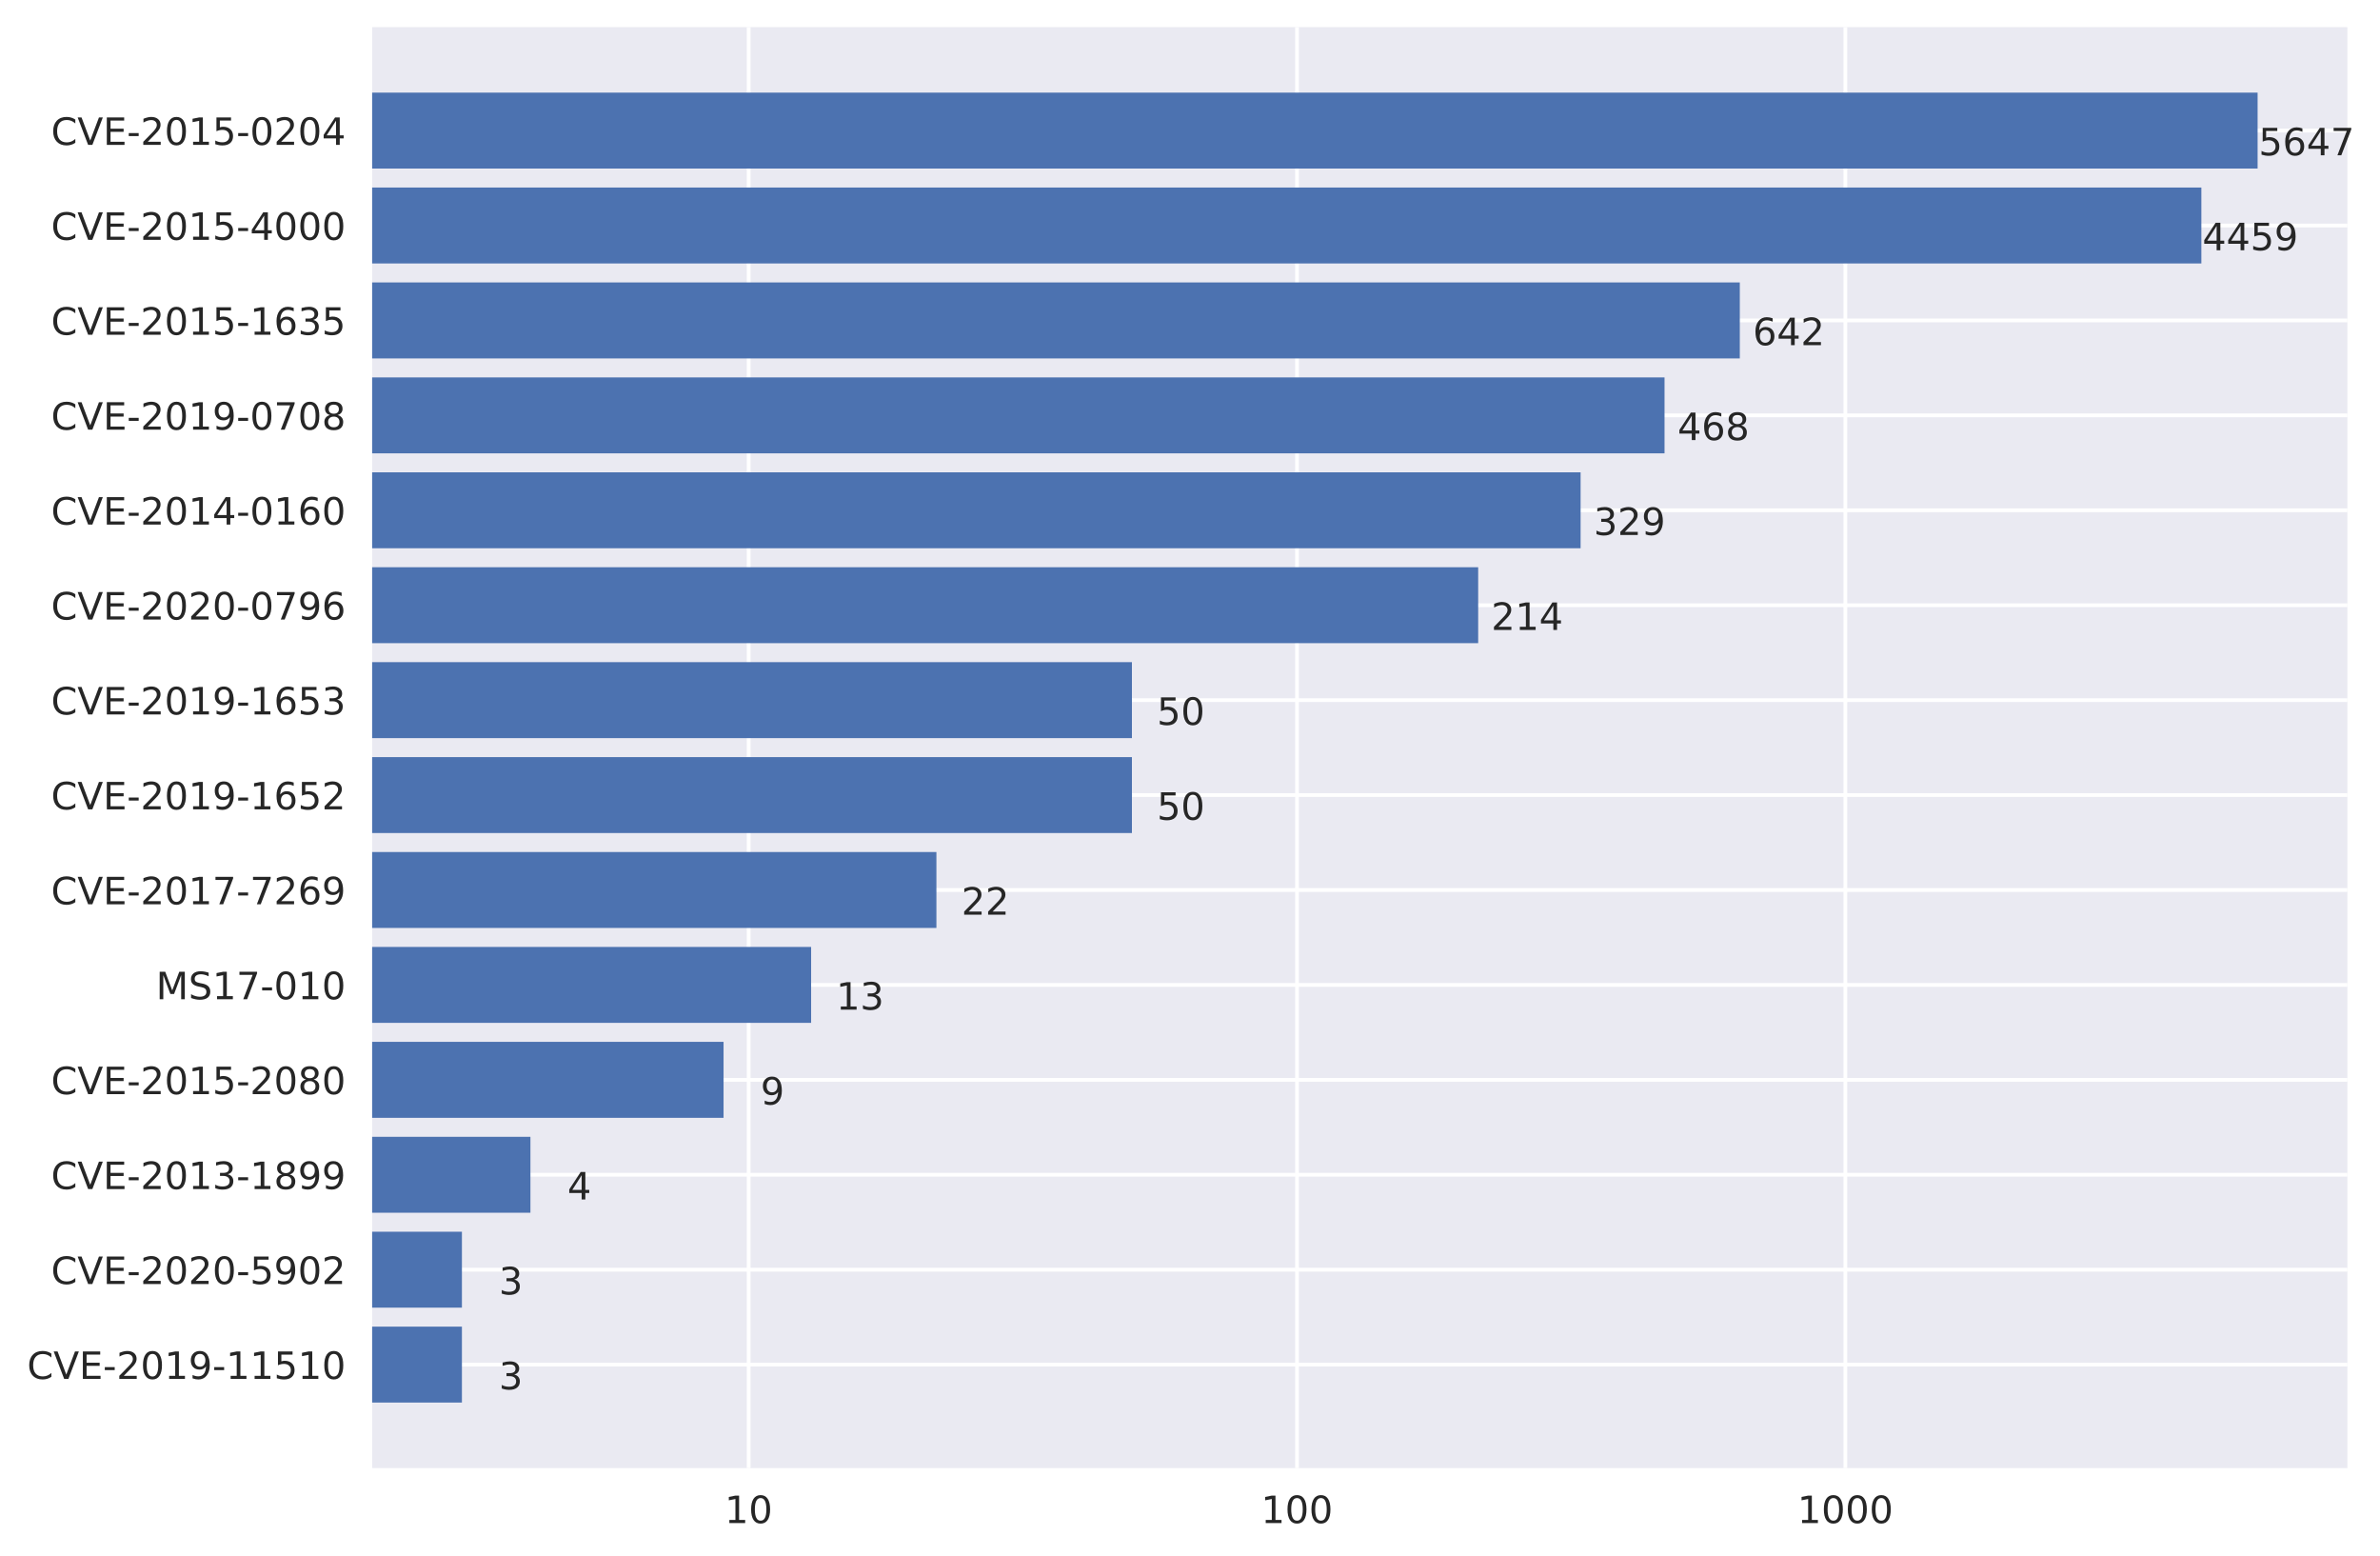 <?xml version="1.0" encoding="utf-8" standalone="no"?>
<!DOCTYPE svg PUBLIC "-//W3C//DTD SVG 1.1//EN"
  "http://www.w3.org/Graphics/SVG/1.1/DTD/svg11.dtd">
<!-- Created with matplotlib (http://matplotlib.org/) -->
<svg height="413pt" version="1.1" viewBox="0 0 632 413" width="632pt" xmlns="http://www.w3.org/2000/svg" xmlns:xlink="http://www.w3.org/1999/xlink">
 <defs>
  <style type="text/css">
*{stroke-linecap:butt;stroke-linejoin:round;}
  </style>
 </defs>
 <g id="figure_1">
  <g id="patch_1">
   <path d="M 0 413.614 
L 632.423 413.614 
L 632.423 0 
L 0 0 
z
" style="fill:#ffffff;"/>
  </g>
  <g id="axes_1">
   <g id="patch_2">
    <path d="M 98.82 389.736 
L 623.34 389.736 
L 623.34 7.2 
L 98.82 7.2 
z
" style="fill:#eaeaf2;"/>
   </g>
   <g id="matplotlib.axis_1">
    <g id="xtick_1">
     <g id="line2d_1">
      <path clip-path="url(#p33169213de)" d="M 198.8 389.736 
L 198.8 7.2 
" style="fill:none;stroke:#ffffff;stroke-linecap:round;"/>
     </g>
     <g id="line2d_2"/>
     <g id="text_1">
      <!-- 10 -->
      <defs>
       <path d="M 12.406 8.297 
L 28.516 8.297 
L 28.516 63.922 
L 10.984 60.406 
L 10.984 69.391 
L 28.422 72.906 
L 38.281 72.906 
L 38.281 8.297 
L 54.391 8.297 
L 54.391 0 
L 12.406 0 
z
" id="DejaVuSans-31"/>
       <path d="M 31.781 66.406 
Q 24.172 66.406 20.328 58.906 
Q 16.5 51.422 16.5 36.375 
Q 16.5 21.391 20.328 13.891 
Q 24.172 6.391 31.781 6.391 
Q 39.453 6.391 43.281 13.891 
Q 47.125 21.391 47.125 36.375 
Q 47.125 51.422 43.281 58.906 
Q 39.453 66.406 31.781 66.406 
M 31.781 74.219 
Q 44.047 74.219 50.516 64.516 
Q 56.984 54.828 56.984 36.375 
Q 56.984 17.969 50.516 8.266 
Q 44.047 -1.422 31.781 -1.422 
Q 19.531 -1.422 13.062 8.266 
Q 6.594 17.969 6.594 36.375 
Q 6.594 54.828 13.062 64.516 
Q 19.531 74.219 31.781 74.219 
" id="DejaVuSans-30"/>
      </defs>
      <g style="fill:#262626;" transform="translate(192.437 404.334)scale(0.1 -0.1)">
       <use xlink:href="#DejaVuSans-31"/>
       <use x="63.623" xlink:href="#DejaVuSans-30"/>
      </g>
     </g>
    </g>
    <g id="xtick_2">
     <g id="line2d_3">
      <path clip-path="url(#p33169213de)" d="M 344.412 389.736 
L 344.412 7.2 
" style="fill:none;stroke:#ffffff;stroke-linecap:round;"/>
     </g>
     <g id="line2d_4"/>
     <g id="text_2">
      <!-- 100 -->
      <g style="fill:#262626;" transform="translate(334.868 404.334)scale(0.1 -0.1)">
       <use xlink:href="#DejaVuSans-31"/>
       <use x="63.623" xlink:href="#DejaVuSans-30"/>
       <use x="127.246" xlink:href="#DejaVuSans-30"/>
      </g>
     </g>
    </g>
    <g id="xtick_3">
     <g id="line2d_5">
      <path clip-path="url(#p33169213de)" d="M 490.025 389.736 
L 490.025 7.2 
" style="fill:none;stroke:#ffffff;stroke-linecap:round;"/>
     </g>
     <g id="line2d_6"/>
     <g id="text_3">
      <!-- 1000 -->
      <g style="fill:#262626;" transform="translate(477.3 404.334)scale(0.1 -0.1)">
       <use xlink:href="#DejaVuSans-31"/>
       <use x="63.623" xlink:href="#DejaVuSans-30"/>
       <use x="127.246" xlink:href="#DejaVuSans-30"/>
       <use x="190.869" xlink:href="#DejaVuSans-30"/>
      </g>
     </g>
    </g>
    <g id="xtick_4">
     <g id="line2d_7"/>
    </g>
    <g id="xtick_5">
     <g id="line2d_8"/>
    </g>
    <g id="xtick_6">
     <g id="line2d_9"/>
    </g>
    <g id="xtick_7">
     <g id="line2d_10"/>
    </g>
    <g id="xtick_8">
     <g id="line2d_11"/>
    </g>
    <g id="xtick_9">
     <g id="line2d_12"/>
    </g>
    <g id="xtick_10">
     <g id="line2d_13"/>
    </g>
    <g id="xtick_11">
     <g id="line2d_14"/>
    </g>
    <g id="xtick_12">
     <g id="line2d_15"/>
    </g>
    <g id="xtick_13">
     <g id="line2d_16"/>
    </g>
    <g id="xtick_14">
     <g id="line2d_17"/>
    </g>
    <g id="xtick_15">
     <g id="line2d_18"/>
    </g>
    <g id="xtick_16">
     <g id="line2d_19"/>
    </g>
    <g id="xtick_17">
     <g id="line2d_20"/>
    </g>
    <g id="xtick_18">
     <g id="line2d_21"/>
    </g>
    <g id="xtick_19">
     <g id="line2d_22"/>
    </g>
    <g id="xtick_20">
     <g id="line2d_23"/>
    </g>
    <g id="xtick_21">
     <g id="line2d_24"/>
    </g>
    <g id="xtick_22">
     <g id="line2d_25"/>
    </g>
    <g id="xtick_23">
     <g id="line2d_26"/>
    </g>
    <g id="xtick_24">
     <g id="line2d_27"/>
    </g>
    <g id="xtick_25">
     <g id="line2d_28"/>
    </g>
    <g id="xtick_26">
     <g id="line2d_29"/>
    </g>
    <g id="xtick_27">
     <g id="line2d_30"/>
    </g>
    <g id="xtick_28">
     <g id="line2d_31"/>
    </g>
    <g id="xtick_29">
     <g id="line2d_32"/>
    </g>
    <g id="xtick_30">
     <g id="line2d_33"/>
    </g>
    <g id="xtick_31">
     <g id="line2d_34"/>
    </g>
    <g id="xtick_32">
     <g id="line2d_35"/>
    </g>
    <g id="xtick_33">
     <g id="line2d_36"/>
    </g>
   </g>
   <g id="matplotlib.axis_2">
    <g id="ytick_1">
     <g id="line2d_37">
      <path clip-path="url(#p33169213de)" d="M 98.82 362.268 
L 623.34 362.268 
" style="fill:none;stroke:#ffffff;stroke-linecap:round;"/>
     </g>
     <g id="line2d_38"/>
     <g id="text_4">
      <!-- CVE-2019-11510 -->
      <defs>
       <path d="M 64.406 67.281 
L 64.406 56.891 
Q 59.422 61.531 53.781 63.812 
Q 48.141 66.109 41.797 66.109 
Q 29.297 66.109 22.656 58.469 
Q 16.016 50.828 16.016 36.375 
Q 16.016 21.969 22.656 14.328 
Q 29.297 6.688 41.797 6.688 
Q 48.141 6.688 53.781 8.984 
Q 59.422 11.281 64.406 15.922 
L 64.406 5.609 
Q 59.234 2.094 53.438 0.328 
Q 47.656 -1.422 41.219 -1.422 
Q 24.656 -1.422 15.125 8.703 
Q 5.609 18.844 5.609 36.375 
Q 5.609 53.953 15.125 64.078 
Q 24.656 74.219 41.219 74.219 
Q 47.75 74.219 53.531 72.484 
Q 59.328 70.75 64.406 67.281 
" id="DejaVuSans-43"/>
       <path d="M 28.609 0 
L 0.781 72.906 
L 11.078 72.906 
L 34.188 11.531 
L 57.328 72.906 
L 67.578 72.906 
L 39.797 0 
z
" id="DejaVuSans-56"/>
       <path d="M 9.812 72.906 
L 55.906 72.906 
L 55.906 64.594 
L 19.672 64.594 
L 19.672 43.016 
L 54.391 43.016 
L 54.391 34.719 
L 19.672 34.719 
L 19.672 8.297 
L 56.781 8.297 
L 56.781 0 
L 9.812 0 
z
" id="DejaVuSans-45"/>
       <path d="M 4.891 31.391 
L 31.203 31.391 
L 31.203 23.391 
L 4.891 23.391 
z
" id="DejaVuSans-2d"/>
       <path d="M 19.188 8.297 
L 53.609 8.297 
L 53.609 0 
L 7.328 0 
L 7.328 8.297 
Q 12.938 14.109 22.625 23.891 
Q 32.328 33.688 34.812 36.531 
Q 39.547 41.844 41.422 45.531 
Q 43.312 49.219 43.312 52.781 
Q 43.312 58.594 39.234 62.25 
Q 35.156 65.922 28.609 65.922 
Q 23.969 65.922 18.812 64.312 
Q 13.672 62.703 7.812 59.422 
L 7.812 69.391 
Q 13.766 71.781 18.938 73 
Q 24.125 74.219 28.422 74.219 
Q 39.75 74.219 46.484 68.547 
Q 53.219 62.891 53.219 53.422 
Q 53.219 48.922 51.531 44.891 
Q 49.859 40.875 45.406 35.406 
Q 44.188 33.984 37.641 27.219 
Q 31.109 20.453 19.188 8.297 
" id="DejaVuSans-32"/>
       <path d="M 10.984 1.516 
L 10.984 10.5 
Q 14.703 8.734 18.5 7.812 
Q 22.312 6.891 25.984 6.891 
Q 35.75 6.891 40.891 13.453 
Q 46.047 20.016 46.781 33.406 
Q 43.953 29.203 39.594 26.953 
Q 35.25 24.703 29.984 24.703 
Q 19.047 24.703 12.672 31.312 
Q 6.297 37.938 6.297 49.422 
Q 6.297 60.641 12.938 67.422 
Q 19.578 74.219 30.609 74.219 
Q 43.266 74.219 49.922 64.516 
Q 56.594 54.828 56.594 36.375 
Q 56.594 19.141 48.406 8.859 
Q 40.234 -1.422 26.422 -1.422 
Q 22.703 -1.422 18.891 -0.688 
Q 15.094 0.047 10.984 1.516 
M 30.609 32.422 
Q 37.25 32.422 41.125 36.953 
Q 45.016 41.5 45.016 49.422 
Q 45.016 57.281 41.125 61.844 
Q 37.25 66.406 30.609 66.406 
Q 23.969 66.406 20.094 61.844 
Q 16.219 57.281 16.219 49.422 
Q 16.219 41.5 20.094 36.953 
Q 23.969 32.422 30.609 32.422 
" id="DejaVuSans-39"/>
       <path d="M 10.797 72.906 
L 49.516 72.906 
L 49.516 64.594 
L 19.828 64.594 
L 19.828 46.734 
Q 21.969 47.469 24.109 47.828 
Q 26.266 48.188 28.422 48.188 
Q 40.625 48.188 47.75 41.5 
Q 54.891 34.812 54.891 23.391 
Q 54.891 11.625 47.562 5.094 
Q 40.234 -1.422 26.906 -1.422 
Q 22.312 -1.422 17.547 -0.641 
Q 12.797 0.141 7.719 1.703 
L 7.719 11.625 
Q 12.109 9.234 16.797 8.062 
Q 21.484 6.891 26.703 6.891 
Q 35.156 6.891 40.078 11.328 
Q 45.016 15.766 45.016 23.391 
Q 45.016 31 40.078 35.438 
Q 35.156 39.891 26.703 39.891 
Q 22.75 39.891 18.812 39.016 
Q 14.891 38.141 10.797 36.281 
z
" id="DejaVuSans-35"/>
      </defs>
      <g style="fill:#262626;" transform="translate(7.2 366.067)scale(0.1 -0.1)">
       <use xlink:href="#DejaVuSans-43"/>
       <use x="69.824" xlink:href="#DejaVuSans-56"/>
       <use x="138.232" xlink:href="#DejaVuSans-45"/>
       <use x="201.416" xlink:href="#DejaVuSans-2d"/>
       <use x="237.5" xlink:href="#DejaVuSans-32"/>
       <use x="301.123" xlink:href="#DejaVuSans-30"/>
       <use x="364.746" xlink:href="#DejaVuSans-31"/>
       <use x="428.369" xlink:href="#DejaVuSans-39"/>
       <use x="491.992" xlink:href="#DejaVuSans-2d"/>
       <use x="528.076" xlink:href="#DejaVuSans-31"/>
       <use x="591.699" xlink:href="#DejaVuSans-31"/>
       <use x="655.322" xlink:href="#DejaVuSans-35"/>
       <use x="718.945" xlink:href="#DejaVuSans-31"/>
       <use x="782.568" xlink:href="#DejaVuSans-30"/>
      </g>
     </g>
    </g>
    <g id="ytick_2">
     <g id="line2d_39">
      <path clip-path="url(#p33169213de)" d="M 98.82 337.068 
L 623.34 337.068 
" style="fill:none;stroke:#ffffff;stroke-linecap:round;"/>
     </g>
     <g id="line2d_40"/>
     <g id="text_5">
      <!-- CVE-2020-5902 -->
      <g style="fill:#262626;" transform="translate(13.562 340.867)scale(0.1 -0.1)">
       <use xlink:href="#DejaVuSans-43"/>
       <use x="69.824" xlink:href="#DejaVuSans-56"/>
       <use x="138.232" xlink:href="#DejaVuSans-45"/>
       <use x="201.416" xlink:href="#DejaVuSans-2d"/>
       <use x="237.5" xlink:href="#DejaVuSans-32"/>
       <use x="301.123" xlink:href="#DejaVuSans-30"/>
       <use x="364.746" xlink:href="#DejaVuSans-32"/>
       <use x="428.369" xlink:href="#DejaVuSans-30"/>
       <use x="491.992" xlink:href="#DejaVuSans-2d"/>
       <use x="528.076" xlink:href="#DejaVuSans-35"/>
       <use x="591.699" xlink:href="#DejaVuSans-39"/>
       <use x="655.322" xlink:href="#DejaVuSans-30"/>
       <use x="718.945" xlink:href="#DejaVuSans-32"/>
      </g>
     </g>
    </g>
    <g id="ytick_3">
     <g id="line2d_41">
      <path clip-path="url(#p33169213de)" d="M 98.82 311.868 
L 623.34 311.868 
" style="fill:none;stroke:#ffffff;stroke-linecap:round;"/>
     </g>
     <g id="line2d_42"/>
     <g id="text_6">
      <!-- CVE-2013-1899 -->
      <defs>
       <path d="M 40.578 39.312 
Q 47.656 37.797 51.625 33 
Q 55.609 28.219 55.609 21.188 
Q 55.609 10.406 48.188 4.484 
Q 40.766 -1.422 27.094 -1.422 
Q 22.516 -1.422 17.656 -0.516 
Q 12.797 0.391 7.625 2.203 
L 7.625 11.719 
Q 11.719 9.328 16.594 8.109 
Q 21.484 6.891 26.812 6.891 
Q 36.078 6.891 40.938 10.547 
Q 45.797 14.203 45.797 21.188 
Q 45.797 27.641 41.281 31.266 
Q 36.766 34.906 28.719 34.906 
L 20.219 34.906 
L 20.219 43.016 
L 29.109 43.016 
Q 36.375 43.016 40.234 45.922 
Q 44.094 48.828 44.094 54.297 
Q 44.094 59.906 40.109 62.906 
Q 36.141 65.922 28.719 65.922 
Q 24.656 65.922 20.016 65.031 
Q 15.375 64.156 9.812 62.312 
L 9.812 71.094 
Q 15.438 72.656 20.344 73.438 
Q 25.25 74.219 29.594 74.219 
Q 40.828 74.219 47.359 69.109 
Q 53.906 64.016 53.906 55.328 
Q 53.906 49.266 50.438 45.094 
Q 46.969 40.922 40.578 39.312 
" id="DejaVuSans-33"/>
       <path d="M 31.781 34.625 
Q 24.75 34.625 20.719 30.859 
Q 16.703 27.094 16.703 20.516 
Q 16.703 13.922 20.719 10.156 
Q 24.75 6.391 31.781 6.391 
Q 38.812 6.391 42.859 10.172 
Q 46.922 13.969 46.922 20.516 
Q 46.922 27.094 42.891 30.859 
Q 38.875 34.625 31.781 34.625 
M 21.922 38.812 
Q 15.578 40.375 12.031 44.719 
Q 8.5 49.078 8.5 55.328 
Q 8.5 64.062 14.719 69.141 
Q 20.953 74.219 31.781 74.219 
Q 42.672 74.219 48.875 69.141 
Q 55.078 64.062 55.078 55.328 
Q 55.078 49.078 51.531 44.719 
Q 48 40.375 41.703 38.812 
Q 48.828 37.156 52.797 32.312 
Q 56.781 27.484 56.781 20.516 
Q 56.781 9.906 50.312 4.234 
Q 43.844 -1.422 31.781 -1.422 
Q 19.734 -1.422 13.25 4.234 
Q 6.781 9.906 6.781 20.516 
Q 6.781 27.484 10.781 32.312 
Q 14.797 37.156 21.922 38.812 
M 18.312 54.391 
Q 18.312 48.734 21.844 45.562 
Q 25.391 42.391 31.781 42.391 
Q 38.141 42.391 41.719 45.562 
Q 45.312 48.734 45.312 54.391 
Q 45.312 60.062 41.719 63.234 
Q 38.141 66.406 31.781 66.406 
Q 25.391 66.406 21.844 63.234 
Q 18.312 60.062 18.312 54.391 
" id="DejaVuSans-38"/>
      </defs>
      <g style="fill:#262626;" transform="translate(13.562 315.667)scale(0.1 -0.1)">
       <use xlink:href="#DejaVuSans-43"/>
       <use x="69.824" xlink:href="#DejaVuSans-56"/>
       <use x="138.232" xlink:href="#DejaVuSans-45"/>
       <use x="201.416" xlink:href="#DejaVuSans-2d"/>
       <use x="237.5" xlink:href="#DejaVuSans-32"/>
       <use x="301.123" xlink:href="#DejaVuSans-30"/>
       <use x="364.746" xlink:href="#DejaVuSans-31"/>
       <use x="428.369" xlink:href="#DejaVuSans-33"/>
       <use x="491.992" xlink:href="#DejaVuSans-2d"/>
       <use x="528.076" xlink:href="#DejaVuSans-31"/>
       <use x="591.699" xlink:href="#DejaVuSans-38"/>
       <use x="655.322" xlink:href="#DejaVuSans-39"/>
       <use x="718.945" xlink:href="#DejaVuSans-39"/>
      </g>
     </g>
    </g>
    <g id="ytick_4">
     <g id="line2d_43">
      <path clip-path="url(#p33169213de)" d="M 98.82 286.668 
L 623.34 286.668 
" style="fill:none;stroke:#ffffff;stroke-linecap:round;"/>
     </g>
     <g id="line2d_44"/>
     <g id="text_7">
      <!-- CVE-2015-2080 -->
      <g style="fill:#262626;" transform="translate(13.562 290.467)scale(0.1 -0.1)">
       <use xlink:href="#DejaVuSans-43"/>
       <use x="69.824" xlink:href="#DejaVuSans-56"/>
       <use x="138.232" xlink:href="#DejaVuSans-45"/>
       <use x="201.416" xlink:href="#DejaVuSans-2d"/>
       <use x="237.5" xlink:href="#DejaVuSans-32"/>
       <use x="301.123" xlink:href="#DejaVuSans-30"/>
       <use x="364.746" xlink:href="#DejaVuSans-31"/>
       <use x="428.369" xlink:href="#DejaVuSans-35"/>
       <use x="491.992" xlink:href="#DejaVuSans-2d"/>
       <use x="528.076" xlink:href="#DejaVuSans-32"/>
       <use x="591.699" xlink:href="#DejaVuSans-30"/>
       <use x="655.322" xlink:href="#DejaVuSans-38"/>
       <use x="718.945" xlink:href="#DejaVuSans-30"/>
      </g>
     </g>
    </g>
    <g id="ytick_5">
     <g id="line2d_45">
      <path clip-path="url(#p33169213de)" d="M 98.82 261.468 
L 623.34 261.468 
" style="fill:none;stroke:#ffffff;stroke-linecap:round;"/>
     </g>
     <g id="line2d_46"/>
     <g id="text_8">
      <!-- MS17-010 -->
      <defs>
       <path d="M 9.812 72.906 
L 24.516 72.906 
L 43.109 23.297 
L 61.812 72.906 
L 76.516 72.906 
L 76.516 0 
L 66.891 0 
L 66.891 64.016 
L 48.094 14.016 
L 38.188 14.016 
L 19.391 64.016 
L 19.391 0 
L 9.812 0 
z
" id="DejaVuSans-4d"/>
       <path d="M 53.516 70.516 
L 53.516 60.891 
Q 47.906 63.578 42.922 64.891 
Q 37.938 66.219 33.297 66.219 
Q 25.25 66.219 20.875 63.094 
Q 16.5 59.969 16.5 54.203 
Q 16.5 49.359 19.406 46.891 
Q 22.312 44.438 30.422 42.922 
L 36.375 41.703 
Q 47.406 39.594 52.656 34.297 
Q 57.906 29 57.906 20.125 
Q 57.906 9.516 50.797 4.047 
Q 43.703 -1.422 29.984 -1.422 
Q 24.812 -1.422 18.969 -0.25 
Q 13.141 0.922 6.891 3.219 
L 6.891 13.375 
Q 12.891 10.016 18.656 8.297 
Q 24.422 6.594 29.984 6.594 
Q 38.422 6.594 43.016 9.906 
Q 47.609 13.234 47.609 19.391 
Q 47.609 24.75 44.312 27.781 
Q 41.016 30.812 33.5 32.328 
L 27.484 33.5 
Q 16.453 35.688 11.516 40.375 
Q 6.594 45.062 6.594 53.422 
Q 6.594 63.094 13.406 68.656 
Q 20.219 74.219 32.172 74.219 
Q 37.312 74.219 42.625 73.281 
Q 47.953 72.359 53.516 70.516 
" id="DejaVuSans-53"/>
       <path d="M 8.203 72.906 
L 55.078 72.906 
L 55.078 68.703 
L 28.609 0 
L 18.312 0 
L 43.219 64.594 
L 8.203 64.594 
z
" id="DejaVuSans-37"/>
      </defs>
      <g style="fill:#262626;" transform="translate(41.423 265.267)scale(0.1 -0.1)">
       <use xlink:href="#DejaVuSans-4d"/>
       <use x="86.279" xlink:href="#DejaVuSans-53"/>
       <use x="149.756" xlink:href="#DejaVuSans-31"/>
       <use x="213.379" xlink:href="#DejaVuSans-37"/>
       <use x="277.002" xlink:href="#DejaVuSans-2d"/>
       <use x="313.086" xlink:href="#DejaVuSans-30"/>
       <use x="376.709" xlink:href="#DejaVuSans-31"/>
       <use x="440.332" xlink:href="#DejaVuSans-30"/>
      </g>
     </g>
    </g>
    <g id="ytick_6">
     <g id="line2d_47">
      <path clip-path="url(#p33169213de)" d="M 98.82 236.268 
L 623.34 236.268 
" style="fill:none;stroke:#ffffff;stroke-linecap:round;"/>
     </g>
     <g id="line2d_48"/>
     <g id="text_9">
      <!-- CVE-2017-7269 -->
      <defs>
       <path d="M 33.016 40.375 
Q 26.375 40.375 22.484 35.828 
Q 18.609 31.297 18.609 23.391 
Q 18.609 15.531 22.484 10.953 
Q 26.375 6.391 33.016 6.391 
Q 39.656 6.391 43.531 10.953 
Q 47.406 15.531 47.406 23.391 
Q 47.406 31.297 43.531 35.828 
Q 39.656 40.375 33.016 40.375 
M 52.594 71.297 
L 52.594 62.312 
Q 48.875 64.062 45.094 64.984 
Q 41.312 65.922 37.594 65.922 
Q 27.828 65.922 22.672 59.328 
Q 17.531 52.734 16.797 39.406 
Q 19.672 43.656 24.016 45.922 
Q 28.375 48.188 33.594 48.188 
Q 44.578 48.188 50.953 41.516 
Q 57.328 34.859 57.328 23.391 
Q 57.328 12.156 50.688 5.359 
Q 44.047 -1.422 33.016 -1.422 
Q 20.359 -1.422 13.672 8.266 
Q 6.984 17.969 6.984 36.375 
Q 6.984 53.656 15.188 63.938 
Q 23.391 74.219 37.203 74.219 
Q 40.922 74.219 44.703 73.484 
Q 48.484 72.75 52.594 71.297 
" id="DejaVuSans-36"/>
      </defs>
      <g style="fill:#262626;" transform="translate(13.562 240.067)scale(0.1 -0.1)">
       <use xlink:href="#DejaVuSans-43"/>
       <use x="69.824" xlink:href="#DejaVuSans-56"/>
       <use x="138.232" xlink:href="#DejaVuSans-45"/>
       <use x="201.416" xlink:href="#DejaVuSans-2d"/>
       <use x="237.5" xlink:href="#DejaVuSans-32"/>
       <use x="301.123" xlink:href="#DejaVuSans-30"/>
       <use x="364.746" xlink:href="#DejaVuSans-31"/>
       <use x="428.369" xlink:href="#DejaVuSans-37"/>
       <use x="491.992" xlink:href="#DejaVuSans-2d"/>
       <use x="528.076" xlink:href="#DejaVuSans-37"/>
       <use x="591.699" xlink:href="#DejaVuSans-32"/>
       <use x="655.322" xlink:href="#DejaVuSans-36"/>
       <use x="718.945" xlink:href="#DejaVuSans-39"/>
      </g>
     </g>
    </g>
    <g id="ytick_7">
     <g id="line2d_49">
      <path clip-path="url(#p33169213de)" d="M 98.82 211.068 
L 623.34 211.068 
" style="fill:none;stroke:#ffffff;stroke-linecap:round;"/>
     </g>
     <g id="line2d_50"/>
     <g id="text_10">
      <!-- CVE-2019-1652 -->
      <g style="fill:#262626;" transform="translate(13.562 214.867)scale(0.1 -0.1)">
       <use xlink:href="#DejaVuSans-43"/>
       <use x="69.824" xlink:href="#DejaVuSans-56"/>
       <use x="138.232" xlink:href="#DejaVuSans-45"/>
       <use x="201.416" xlink:href="#DejaVuSans-2d"/>
       <use x="237.5" xlink:href="#DejaVuSans-32"/>
       <use x="301.123" xlink:href="#DejaVuSans-30"/>
       <use x="364.746" xlink:href="#DejaVuSans-31"/>
       <use x="428.369" xlink:href="#DejaVuSans-39"/>
       <use x="491.992" xlink:href="#DejaVuSans-2d"/>
       <use x="528.076" xlink:href="#DejaVuSans-31"/>
       <use x="591.699" xlink:href="#DejaVuSans-36"/>
       <use x="655.322" xlink:href="#DejaVuSans-35"/>
       <use x="718.945" xlink:href="#DejaVuSans-32"/>
      </g>
     </g>
    </g>
    <g id="ytick_8">
     <g id="line2d_51">
      <path clip-path="url(#p33169213de)" d="M 98.82 185.868 
L 623.34 185.868 
" style="fill:none;stroke:#ffffff;stroke-linecap:round;"/>
     </g>
     <g id="line2d_52"/>
     <g id="text_11">
      <!-- CVE-2019-1653 -->
      <g style="fill:#262626;" transform="translate(13.562 189.667)scale(0.1 -0.1)">
       <use xlink:href="#DejaVuSans-43"/>
       <use x="69.824" xlink:href="#DejaVuSans-56"/>
       <use x="138.232" xlink:href="#DejaVuSans-45"/>
       <use x="201.416" xlink:href="#DejaVuSans-2d"/>
       <use x="237.5" xlink:href="#DejaVuSans-32"/>
       <use x="301.123" xlink:href="#DejaVuSans-30"/>
       <use x="364.746" xlink:href="#DejaVuSans-31"/>
       <use x="428.369" xlink:href="#DejaVuSans-39"/>
       <use x="491.992" xlink:href="#DejaVuSans-2d"/>
       <use x="528.076" xlink:href="#DejaVuSans-31"/>
       <use x="591.699" xlink:href="#DejaVuSans-36"/>
       <use x="655.322" xlink:href="#DejaVuSans-35"/>
       <use x="718.945" xlink:href="#DejaVuSans-33"/>
      </g>
     </g>
    </g>
    <g id="ytick_9">
     <g id="line2d_53">
      <path clip-path="url(#p33169213de)" d="M 98.82 160.668 
L 623.34 160.668 
" style="fill:none;stroke:#ffffff;stroke-linecap:round;"/>
     </g>
     <g id="line2d_54"/>
     <g id="text_12">
      <!-- CVE-2020-0796 -->
      <g style="fill:#262626;" transform="translate(13.562 164.467)scale(0.1 -0.1)">
       <use xlink:href="#DejaVuSans-43"/>
       <use x="69.824" xlink:href="#DejaVuSans-56"/>
       <use x="138.232" xlink:href="#DejaVuSans-45"/>
       <use x="201.416" xlink:href="#DejaVuSans-2d"/>
       <use x="237.5" xlink:href="#DejaVuSans-32"/>
       <use x="301.123" xlink:href="#DejaVuSans-30"/>
       <use x="364.746" xlink:href="#DejaVuSans-32"/>
       <use x="428.369" xlink:href="#DejaVuSans-30"/>
       <use x="491.992" xlink:href="#DejaVuSans-2d"/>
       <use x="528.076" xlink:href="#DejaVuSans-30"/>
       <use x="591.699" xlink:href="#DejaVuSans-37"/>
       <use x="655.322" xlink:href="#DejaVuSans-39"/>
       <use x="718.945" xlink:href="#DejaVuSans-36"/>
      </g>
     </g>
    </g>
    <g id="ytick_10">
     <g id="line2d_55">
      <path clip-path="url(#p33169213de)" d="M 98.82 135.468 
L 623.34 135.468 
" style="fill:none;stroke:#ffffff;stroke-linecap:round;"/>
     </g>
     <g id="line2d_56"/>
     <g id="text_13">
      <!-- CVE-2014-0160 -->
      <defs>
       <path d="M 37.797 64.312 
L 12.891 25.391 
L 37.797 25.391 
z
M 35.203 72.906 
L 47.609 72.906 
L 47.609 25.391 
L 58.016 25.391 
L 58.016 17.188 
L 47.609 17.188 
L 47.609 0 
L 37.797 0 
L 37.797 17.188 
L 4.891 17.188 
L 4.891 26.703 
z
" id="DejaVuSans-34"/>
      </defs>
      <g style="fill:#262626;" transform="translate(13.562 139.267)scale(0.1 -0.1)">
       <use xlink:href="#DejaVuSans-43"/>
       <use x="69.824" xlink:href="#DejaVuSans-56"/>
       <use x="138.232" xlink:href="#DejaVuSans-45"/>
       <use x="201.416" xlink:href="#DejaVuSans-2d"/>
       <use x="237.5" xlink:href="#DejaVuSans-32"/>
       <use x="301.123" xlink:href="#DejaVuSans-30"/>
       <use x="364.746" xlink:href="#DejaVuSans-31"/>
       <use x="428.369" xlink:href="#DejaVuSans-34"/>
       <use x="491.992" xlink:href="#DejaVuSans-2d"/>
       <use x="528.076" xlink:href="#DejaVuSans-30"/>
       <use x="591.699" xlink:href="#DejaVuSans-31"/>
       <use x="655.322" xlink:href="#DejaVuSans-36"/>
       <use x="718.945" xlink:href="#DejaVuSans-30"/>
      </g>
     </g>
    </g>
    <g id="ytick_11">
     <g id="line2d_57">
      <path clip-path="url(#p33169213de)" d="M 98.82 110.268 
L 623.34 110.268 
" style="fill:none;stroke:#ffffff;stroke-linecap:round;"/>
     </g>
     <g id="line2d_58"/>
     <g id="text_14">
      <!-- CVE-2019-0708 -->
      <g style="fill:#262626;" transform="translate(13.562 114.067)scale(0.1 -0.1)">
       <use xlink:href="#DejaVuSans-43"/>
       <use x="69.824" xlink:href="#DejaVuSans-56"/>
       <use x="138.232" xlink:href="#DejaVuSans-45"/>
       <use x="201.416" xlink:href="#DejaVuSans-2d"/>
       <use x="237.5" xlink:href="#DejaVuSans-32"/>
       <use x="301.123" xlink:href="#DejaVuSans-30"/>
       <use x="364.746" xlink:href="#DejaVuSans-31"/>
       <use x="428.369" xlink:href="#DejaVuSans-39"/>
       <use x="491.992" xlink:href="#DejaVuSans-2d"/>
       <use x="528.076" xlink:href="#DejaVuSans-30"/>
       <use x="591.699" xlink:href="#DejaVuSans-37"/>
       <use x="655.322" xlink:href="#DejaVuSans-30"/>
       <use x="718.945" xlink:href="#DejaVuSans-38"/>
      </g>
     </g>
    </g>
    <g id="ytick_12">
     <g id="line2d_59">
      <path clip-path="url(#p33169213de)" d="M 98.82 85.068 
L 623.34 85.068 
" style="fill:none;stroke:#ffffff;stroke-linecap:round;"/>
     </g>
     <g id="line2d_60"/>
     <g id="text_15">
      <!-- CVE-2015-1635 -->
      <g style="fill:#262626;" transform="translate(13.562 88.867)scale(0.1 -0.1)">
       <use xlink:href="#DejaVuSans-43"/>
       <use x="69.824" xlink:href="#DejaVuSans-56"/>
       <use x="138.232" xlink:href="#DejaVuSans-45"/>
       <use x="201.416" xlink:href="#DejaVuSans-2d"/>
       <use x="237.5" xlink:href="#DejaVuSans-32"/>
       <use x="301.123" xlink:href="#DejaVuSans-30"/>
       <use x="364.746" xlink:href="#DejaVuSans-31"/>
       <use x="428.369" xlink:href="#DejaVuSans-35"/>
       <use x="491.992" xlink:href="#DejaVuSans-2d"/>
       <use x="528.076" xlink:href="#DejaVuSans-31"/>
       <use x="591.699" xlink:href="#DejaVuSans-36"/>
       <use x="655.322" xlink:href="#DejaVuSans-33"/>
       <use x="718.945" xlink:href="#DejaVuSans-35"/>
      </g>
     </g>
    </g>
    <g id="ytick_13">
     <g id="line2d_61">
      <path clip-path="url(#p33169213de)" d="M 98.82 59.868 
L 623.34 59.868 
" style="fill:none;stroke:#ffffff;stroke-linecap:round;"/>
     </g>
     <g id="line2d_62"/>
     <g id="text_16">
      <!-- CVE-2015-4000 -->
      <g style="fill:#262626;" transform="translate(13.562 63.667)scale(0.1 -0.1)">
       <use xlink:href="#DejaVuSans-43"/>
       <use x="69.824" xlink:href="#DejaVuSans-56"/>
       <use x="138.232" xlink:href="#DejaVuSans-45"/>
       <use x="201.416" xlink:href="#DejaVuSans-2d"/>
       <use x="237.5" xlink:href="#DejaVuSans-32"/>
       <use x="301.123" xlink:href="#DejaVuSans-30"/>
       <use x="364.746" xlink:href="#DejaVuSans-31"/>
       <use x="428.369" xlink:href="#DejaVuSans-35"/>
       <use x="491.992" xlink:href="#DejaVuSans-2d"/>
       <use x="528.076" xlink:href="#DejaVuSans-34"/>
       <use x="591.699" xlink:href="#DejaVuSans-30"/>
       <use x="655.322" xlink:href="#DejaVuSans-30"/>
       <use x="718.945" xlink:href="#DejaVuSans-30"/>
      </g>
     </g>
    </g>
    <g id="ytick_14">
     <g id="line2d_63">
      <path clip-path="url(#p33169213de)" d="M 98.82 34.668 
L 623.34 34.668 
" style="fill:none;stroke:#ffffff;stroke-linecap:round;"/>
     </g>
     <g id="line2d_64"/>
     <g id="text_17">
      <!-- CVE-2015-0204 -->
      <g style="fill:#262626;" transform="translate(13.562 38.467)scale(0.1 -0.1)">
       <use xlink:href="#DejaVuSans-43"/>
       <use x="69.824" xlink:href="#DejaVuSans-56"/>
       <use x="138.232" xlink:href="#DejaVuSans-45"/>
       <use x="201.416" xlink:href="#DejaVuSans-2d"/>
       <use x="237.5" xlink:href="#DejaVuSans-32"/>
       <use x="301.123" xlink:href="#DejaVuSans-30"/>
       <use x="364.746" xlink:href="#DejaVuSans-31"/>
       <use x="428.369" xlink:href="#DejaVuSans-35"/>
       <use x="491.992" xlink:href="#DejaVuSans-2d"/>
       <use x="528.076" xlink:href="#DejaVuSans-30"/>
       <use x="591.699" xlink:href="#DejaVuSans-32"/>
       <use x="655.322" xlink:href="#DejaVuSans-30"/>
       <use x="718.945" xlink:href="#DejaVuSans-34"/>
      </g>
     </g>
    </g>
   </g>
   <g id="patch_3">
    <path clip-path="url(#p33169213de)" d="M -43630.527 372.348 
L 122.662 372.348 
L 122.662 352.188 
L -43630.527 352.188 
z
" style="fill:#4c72b0;"/>
   </g>
   <g id="patch_4">
    <path clip-path="url(#p33169213de)" d="M -43630.527 347.148 
L 122.662 347.148 
L 122.662 326.988 
L -43630.527 326.988 
z
" style="fill:#4c72b0;"/>
   </g>
   <g id="patch_5">
    <path clip-path="url(#p33169213de)" d="M -43630.527 321.948 
L 140.855 321.948 
L 140.855 301.788 
L -43630.527 301.788 
z
" style="fill:#4c72b0;"/>
   </g>
   <g id="patch_6">
    <path clip-path="url(#p33169213de)" d="M -43630.527 296.748 
L 192.137 296.748 
L 192.137 276.588 
L -43630.527 276.588 
z
" style="fill:#4c72b0;"/>
   </g>
   <g id="patch_7">
    <path clip-path="url(#p33169213de)" d="M -43630.527 271.548 
L 215.391 271.548 
L 215.391 251.388 
L -43630.527 251.388 
z
" style="fill:#4c72b0;"/>
   </g>
   <g id="patch_8">
    <path clip-path="url(#p33169213de)" d="M -43630.527 246.348 
L 248.661 246.348 
L 248.661 226.188 
L -43630.527 226.188 
z
" style="fill:#4c72b0;"/>
   </g>
   <g id="patch_9">
    <path clip-path="url(#p33169213de)" d="M -43630.527 221.148 
L 300.578 221.148 
L 300.578 200.988 
L -43630.527 200.988 
z
" style="fill:#4c72b0;"/>
   </g>
   <g id="patch_10">
    <path clip-path="url(#p33169213de)" d="M -43630.527 195.948 
L 300.578 195.948 
L 300.578 175.788 
L -43630.527 175.788 
z
" style="fill:#4c72b0;"/>
   </g>
   <g id="patch_11">
    <path clip-path="url(#p33169213de)" d="M -43630.527 170.748 
L 392.524 170.748 
L 392.524 150.588 
L -43630.527 150.588 
z
" style="fill:#4c72b0;"/>
   </g>
   <g id="patch_12">
    <path clip-path="url(#p33169213de)" d="M -43630.527 145.548 
L 419.722 145.548 
L 419.722 125.388 
L -43630.527 125.388 
z
" style="fill:#4c72b0;"/>
   </g>
   <g id="patch_13">
    <path clip-path="url(#p33169213de)" d="M -43630.527 120.348 
L 442.008 120.348 
L 442.008 100.188 
L -43630.527 100.188 
z
" style="fill:#4c72b0;"/>
   </g>
   <g id="patch_14">
    <path clip-path="url(#p33169213de)" d="M -43630.527 95.148 
L 461.999 95.148 
L 461.999 74.988 
L -43630.527 74.988 
z
" style="fill:#4c72b0;"/>
   </g>
   <g id="patch_15">
    <path clip-path="url(#p33169213de)" d="M -43630.527 69.948 
L 584.562 69.948 
L 584.562 49.788 
L -43630.527 49.788 
z
" style="fill:#4c72b0;"/>
   </g>
   <g id="patch_16">
    <path clip-path="url(#p33169213de)" d="M -43630.527 44.748 
L 599.498 44.748 
L 599.498 24.588 
L -43630.527 24.588 
z
" style="fill:#4c72b0;"/>
   </g>
   <g id="patch_17">
    <path d="M 98.82 389.736 
L 98.82 7.2 
" style="fill:none;"/>
   </g>
   <g id="patch_18">
    <path d="M 623.34 389.736 
L 623.34 7.2 
" style="fill:none;"/>
   </g>
   <g id="patch_19">
    <path d="M 98.82 389.736 
L 623.34 389.736 
" style="fill:none;"/>
   </g>
   <g id="patch_20">
    <path d="M 98.82 7.2 
L 623.34 7.2 
" style="fill:none;"/>
   </g>
   <g id="text_18">
    <!-- 3 -->
    <g style="fill:#262626;" transform="translate(132.481 368.828)scale(0.1 -0.1)">
     <use xlink:href="#DejaVuSans-33"/>
    </g>
   </g>
   <g id="text_19">
    <!-- 3 -->
    <g style="fill:#262626;" transform="translate(132.481 343.628)scale(0.1 -0.1)">
     <use xlink:href="#DejaVuSans-33"/>
    </g>
   </g>
   <g id="text_20">
    <!-- 4 -->
    <g style="fill:#262626;" transform="translate(150.674 318.428)scale(0.1 -0.1)">
     <use xlink:href="#DejaVuSans-34"/>
    </g>
   </g>
   <g id="text_21">
    <!-- 9 -->
    <g style="fill:#262626;" transform="translate(201.956 293.228)scale(0.1 -0.1)">
     <use xlink:href="#DejaVuSans-39"/>
    </g>
   </g>
   <g id="text_22">
    <!-- 13 -->
    <g style="fill:#262626;" transform="translate(222.029 268.028)scale(0.1 -0.1)">
     <use xlink:href="#DejaVuSans-31"/>
     <use x="63.623" xlink:href="#DejaVuSans-33"/>
    </g>
   </g>
   <g id="text_23">
    <!-- 22 -->
    <g style="fill:#262626;" transform="translate(255.298 242.828)scale(0.1 -0.1)">
     <use xlink:href="#DejaVuSans-32"/>
     <use x="63.623" xlink:href="#DejaVuSans-32"/>
    </g>
   </g>
   <g id="text_24">
    <!-- 50 -->
    <g style="fill:#262626;" transform="translate(307.216 217.628)scale(0.1 -0.1)">
     <use xlink:href="#DejaVuSans-35"/>
     <use x="63.623" xlink:href="#DejaVuSans-30"/>
    </g>
   </g>
   <g id="text_25">
    <!-- 50 -->
    <g style="fill:#262626;" transform="translate(307.216 192.428)scale(0.1 -0.1)">
     <use xlink:href="#DejaVuSans-35"/>
     <use x="63.623" xlink:href="#DejaVuSans-30"/>
    </g>
   </g>
   <g id="text_26">
    <!-- 214 -->
    <g style="fill:#262626;" transform="translate(395.981 167.228)scale(0.1 -0.1)">
     <use xlink:href="#DejaVuSans-32"/>
     <use x="63.623" xlink:href="#DejaVuSans-31"/>
     <use x="127.246" xlink:href="#DejaVuSans-34"/>
    </g>
   </g>
   <g id="text_27">
    <!-- 329 -->
    <g style="fill:#262626;" transform="translate(423.179 142.028)scale(0.1 -0.1)">
     <use xlink:href="#DejaVuSans-33"/>
     <use x="63.623" xlink:href="#DejaVuSans-32"/>
     <use x="127.246" xlink:href="#DejaVuSans-39"/>
    </g>
   </g>
   <g id="text_28">
    <!-- 468 -->
    <g style="fill:#262626;" transform="translate(445.464 116.828)scale(0.1 -0.1)">
     <use xlink:href="#DejaVuSans-34"/>
     <use x="63.623" xlink:href="#DejaVuSans-36"/>
     <use x="127.246" xlink:href="#DejaVuSans-38"/>
    </g>
   </g>
   <g id="text_29">
    <!-- 642 -->
    <g style="fill:#262626;" transform="translate(465.455 91.628)scale(0.1 -0.1)">
     <use xlink:href="#DejaVuSans-36"/>
     <use x="63.623" xlink:href="#DejaVuSans-34"/>
     <use x="127.246" xlink:href="#DejaVuSans-32"/>
    </g>
   </g>
   <g id="text_30">
    <!-- 4459 -->
    <g style="fill:#262626;" transform="translate(584.837 66.428)scale(0.1 -0.1)">
     <use xlink:href="#DejaVuSans-34"/>
     <use x="63.623" xlink:href="#DejaVuSans-34"/>
     <use x="127.246" xlink:href="#DejaVuSans-35"/>
     <use x="190.869" xlink:href="#DejaVuSans-39"/>
    </g>
   </g>
   <g id="text_31">
    <!-- 5647 -->
    <g style="fill:#262626;" transform="translate(599.773 41.228)scale(0.1 -0.1)">
     <use xlink:href="#DejaVuSans-35"/>
     <use x="63.623" xlink:href="#DejaVuSans-36"/>
     <use x="127.246" xlink:href="#DejaVuSans-34"/>
     <use x="190.869" xlink:href="#DejaVuSans-37"/>
    </g>
   </g>
  </g>
 </g>
 <defs>
  <clipPath id="p33169213de">
   <rect height="382.536" width="524.52" x="98.82" y="7.2"/>
  </clipPath>
 </defs>
</svg>
